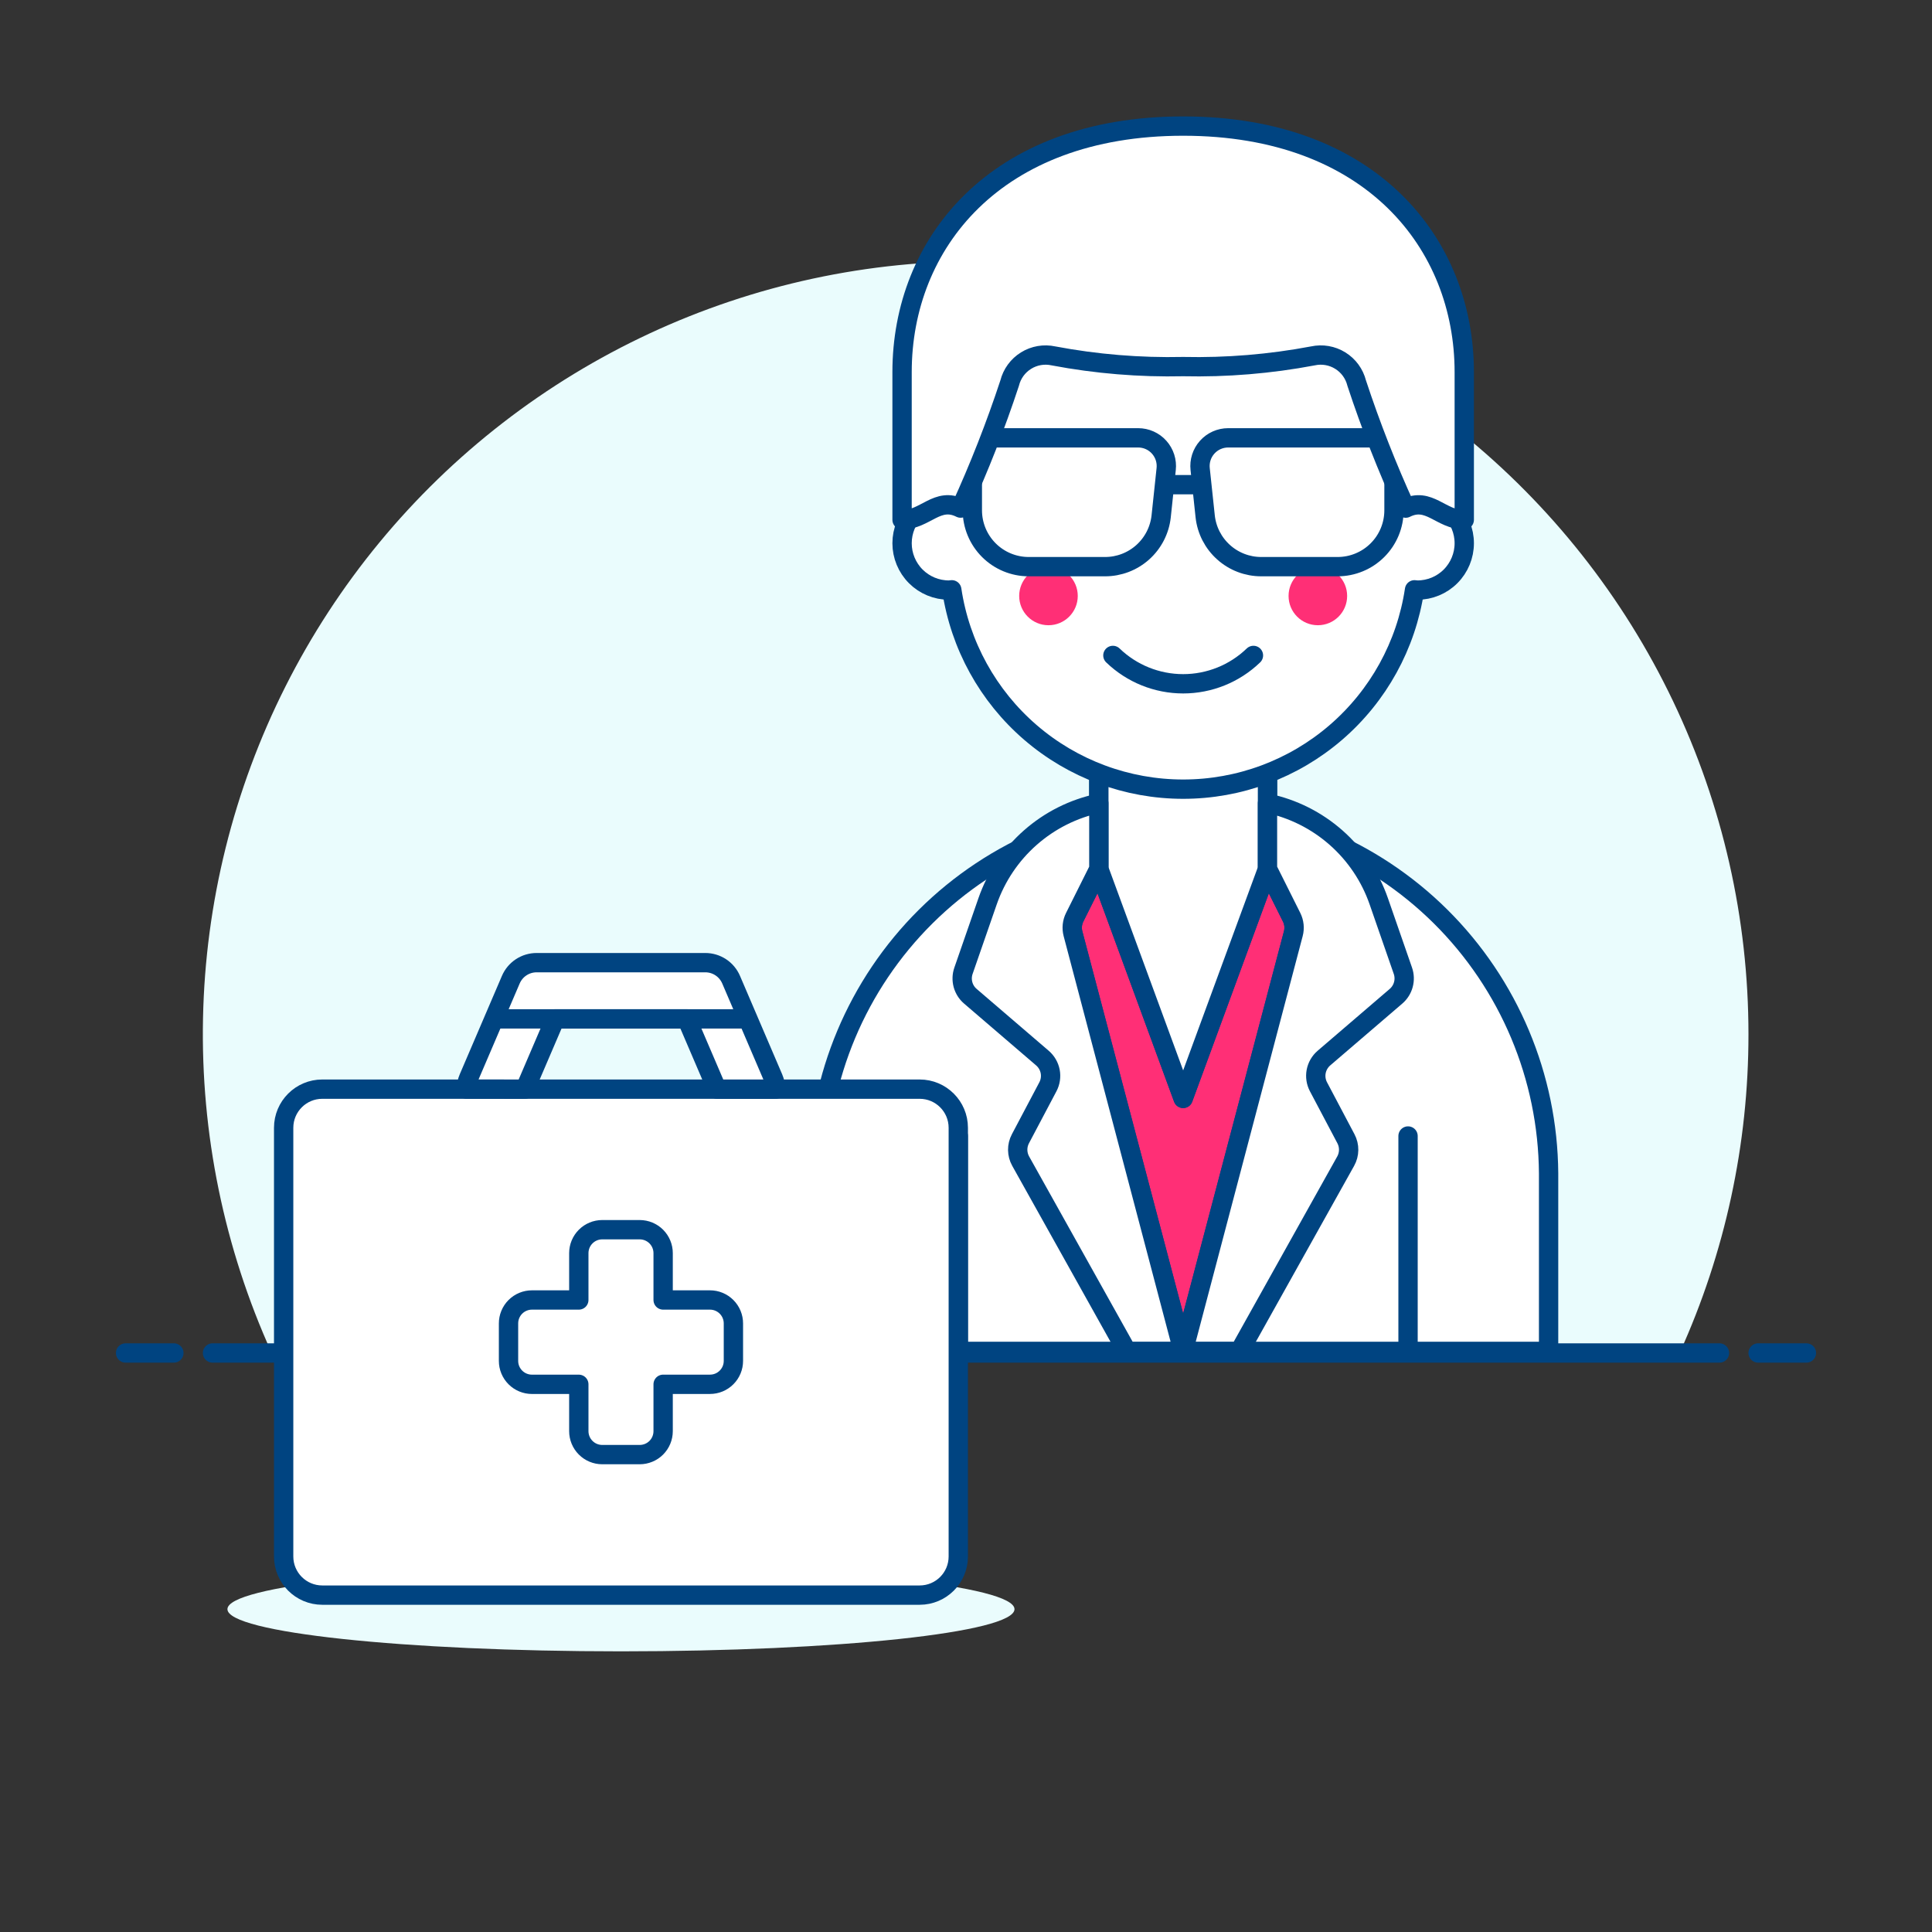 <svg xmlns="http://www.w3.org/2000/svg" fill="none" viewBox="0 0 100 100"><rect x="0" y="0" width="100" height="100" fill="#333333" stroke="none"/><path fill="#eafcfd" d="M90.5 53.53C90.501 47.56 89.165 41.666 86.591 36.279C84.018 30.893 80.271 26.151 75.626 22.401C70.98 18.651 65.555 15.988 59.747 14.608C53.939 13.228 47.895 13.166 42.06 14.425C36.224 15.685 30.745 18.235 26.023 21.888C21.302 25.541 17.457 30.205 14.773 35.537C12.088 40.869 10.631 46.735 10.508 52.703C10.386 58.672 11.601 64.592 14.064 70.03H86.936C89.289 64.848 90.504 59.221 90.5 53.53V53.53Z"/><path stroke="#004481" stroke-linecap="round" stroke-linejoin="round" d="M11 70.03H89" fill="#ffffff"/><path stroke="#004481" stroke-linecap="round" stroke-linejoin="round" d="M6.5 70.03H9" fill="#ffffff"/><path stroke="#004481" stroke-linecap="round" stroke-linejoin="round" d="M91 70.03H93.5" fill="#ffffff"/><path fill="#ffffff" d="M80.155 69.948V60.727C80.119 55.734 78.11 50.959 74.567 47.441C71.023 43.924 66.233 41.95 61.24 41.95C56.248 41.95 51.458 43.924 47.914 47.441C44.371 50.959 42.362 55.734 42.326 60.727V69.948H80.155Z"/><path stroke="#004481" stroke-linecap="round" stroke-linejoin="round" d="M80.155 69.948V60.727C80.119 55.734 78.11 50.959 74.567 47.441C71.023 43.924 66.233 41.95 61.24 41.95C56.248 41.95 51.458 43.924 47.914 47.441C44.371 50.959 42.362 55.734 42.326 60.727V69.948H80.155Z" fill="#ffffff"/><path stroke="#004481" stroke-linecap="round" stroke-linejoin="round" d="M49.601 69.948V58.799" fill="#ffffff"/><path stroke="#004481" stroke-linecap="round" stroke-linejoin="round" d="M72.88 69.948V58.799" fill="#ffffff"/><path fill="#ff2f76" stroke="#004481" stroke-linecap="round" stroke-linejoin="round" d="M65.606 44.977H56.876L55.626 47.477C55.494 47.741 55.463 48.043 55.538 48.328L61.238 69.947L66.938 48.328C67.013 48.043 66.982 47.741 66.85 47.477L65.606 44.977Z"/><path fill="#ffffff" stroke="#004481" stroke-linecap="round" stroke-linejoin="round" d="M65.605 44.977L61.24 56.853L56.876 44.977V38.43H65.605V44.977Z"/><path stroke="#004481" stroke-linecap="round" stroke-linejoin="round" d="M65.605 44.977L61.24 56.853L56.876 44.977V38.43H65.605V44.977Z" fill="#ffffff"/><path fill="#ffffff" stroke="#004481" stroke-linecap="round" stroke-linejoin="round" d="M56.876 41.576V44.976L55.626 47.476C55.494 47.74 55.463 48.042 55.538 48.327L61.238 69.946H58.33L52.83 60.1C52.731 59.923 52.679 59.725 52.676 59.523C52.674 59.321 52.722 59.121 52.817 58.942L54.238 56.253C54.367 56.01 54.409 55.73 54.358 55.46C54.306 55.19 54.164 54.945 53.955 54.766L50.226 51.566C50.041 51.408 49.908 51.197 49.844 50.962C49.781 50.727 49.789 50.478 49.869 50.248L51.118 46.648C51.559 45.378 52.321 44.244 53.33 43.355C54.339 42.466 55.56 41.853 56.876 41.576V41.576Z"/><path fill="#ffffff" stroke="#004481" stroke-linecap="round" stroke-linejoin="round" d="M65.605 41.576V44.976L66.855 47.476C66.987 47.74 67.018 48.042 66.943 48.327L61.243 69.946H64.153L69.653 60.1C69.751 59.923 69.804 59.725 69.806 59.523C69.809 59.321 69.76 59.121 69.666 58.942L68.245 56.253C68.116 56.01 68.074 55.73 68.125 55.46C68.177 55.19 68.318 54.945 68.527 54.766L72.257 51.566C72.442 51.407 72.575 51.197 72.638 50.962C72.702 50.727 72.694 50.478 72.614 50.248L71.364 46.648C70.923 45.377 70.161 44.243 69.152 43.354C68.143 42.465 66.921 41.853 65.605 41.576V41.576Z"/><path fill="#ffffff" stroke="#004481" stroke-linecap="round" stroke-linejoin="round" d="M73.365 25.693V22.662C73.379 21.061 73.077 19.472 72.474 17.988C71.871 16.505 70.98 15.155 69.853 14.017C68.726 12.88 67.384 11.977 65.906 11.36C64.428 10.744 62.842 10.427 61.24 10.427C59.639 10.427 58.053 10.744 56.575 11.36C55.097 11.977 53.755 12.88 52.628 14.017C51.501 15.155 50.61 16.505 50.007 17.988C49.404 19.472 49.101 21.061 49.116 22.662V25.693C48.473 25.693 47.856 25.948 47.401 26.403C46.947 26.858 46.691 27.475 46.691 28.118C46.691 28.761 46.947 29.378 47.401 29.833C47.856 30.288 48.473 30.543 49.116 30.543C49.167 30.543 49.216 30.531 49.264 30.528C49.693 33.398 51.138 36.018 53.336 37.912C55.534 39.806 58.339 40.847 61.24 40.847C64.141 40.847 66.946 39.806 69.144 37.912C71.342 36.018 72.787 33.398 73.216 30.528C73.267 30.528 73.316 30.543 73.365 30.543C74.008 30.543 74.625 30.288 75.08 29.833C75.534 29.378 75.79 28.761 75.79 28.118C75.79 27.475 75.534 26.858 75.08 26.403C74.625 25.948 74.008 25.693 73.365 25.693V25.693Z"/><path fill="#ff2f76" d="M54.269 32.362C55.106 32.362 55.785 31.683 55.785 30.846C55.785 30.009 55.106 29.33 54.269 29.33C53.432 29.33 52.753 30.009 52.753 30.846C52.753 31.683 53.432 32.362 54.269 32.362Z"/><path fill="#ff2f76" d="M68.212 32.362C69.049 32.362 69.728 31.683 69.728 30.846C69.728 30.009 69.049 29.33 68.212 29.33C67.375 29.33 66.696 30.009 66.696 30.846C66.696 31.683 67.375 32.362 68.212 32.362Z"/><path stroke="#004481" stroke-linecap="round" stroke-linejoin="round" d="M64.878 33.925C63.901 34.867 62.597 35.393 61.24 35.393C59.884 35.393 58.58 34.867 57.603 33.925" fill="#ffffff"/><path stroke="#004481" stroke-linecap="round" stroke-linejoin="round" d="M58.209 26.905C58.059 26.546 57.807 26.239 57.483 26.023C57.16 25.808 56.779 25.693 56.391 25.693C56.002 25.693 55.621 25.808 55.298 26.023C54.974 26.239 54.721 26.546 54.572 26.905" fill="#ffffff"/><path stroke="#004481" stroke-linecap="round" stroke-linejoin="round" d="M67.909 26.905C67.759 26.546 67.507 26.239 67.183 26.023C66.86 25.808 66.479 25.693 66.091 25.693C65.701 25.693 65.321 25.808 64.998 26.023C64.674 26.239 64.421 26.546 64.272 26.905" fill="#ffffff"/><path stroke="#004481" stroke-linecap="round" stroke-linejoin="round" d="M57.2 29.33H53.246C52.472 29.33 51.73 29.023 51.183 28.476C50.636 27.929 50.328 27.187 50.328 26.413V23.874C50.328 23.715 50.359 23.557 50.42 23.41C50.481 23.263 50.571 23.129 50.683 23.017C50.796 22.904 50.93 22.815 51.077 22.754C51.224 22.693 51.382 22.662 51.541 22.662H58.911C59.116 22.662 59.319 22.705 59.507 22.789C59.694 22.873 59.862 22.995 59.998 23.148C60.135 23.301 60.238 23.481 60.301 23.677C60.363 23.872 60.384 24.079 60.361 24.283L60.101 26.735C60.021 27.449 59.681 28.108 59.146 28.587C58.611 29.065 57.918 29.33 57.2 29.33V29.33Z" fill="#ffffff"/><path stroke="#004481" stroke-linecap="round" stroke-linejoin="round" d="M65.28 29.33H69.234C69.617 29.33 69.997 29.255 70.351 29.108C70.705 28.962 71.027 28.747 71.298 28.476C71.569 28.205 71.784 27.884 71.931 27.53C72.078 27.176 72.153 26.796 72.153 26.413V23.874C72.153 23.715 72.122 23.557 72.061 23.41C72 23.263 71.91 23.129 71.798 23.017C71.685 22.904 71.551 22.815 71.404 22.754C71.257 22.693 71.099 22.662 70.94 22.662H63.569C63.364 22.662 63.161 22.706 62.974 22.789C62.786 22.873 62.619 22.996 62.482 23.149C62.346 23.302 62.242 23.482 62.18 23.677C62.118 23.873 62.097 24.079 62.12 24.283L62.381 26.735C62.46 27.448 62.8 28.108 63.335 28.586C63.87 29.065 64.562 29.33 65.28 29.33V29.33Z" fill="#ffffff"/><path stroke="#004481" stroke-linecap="round" stroke-linejoin="round" d="M60.309 25.087H62.172" fill="#ffffff"/><path fill="#ffffff" d="M61.24 6.526C51.488 6.526 46.691 12.639 46.691 19.257V26.905C47.903 26.905 48.509 25.693 49.722 26.299C50.687 24.19 51.534 22.03 52.26 19.827C52.381 19.344 52.685 18.927 53.109 18.665C53.532 18.402 54.041 18.315 54.527 18.421C56.739 18.839 58.989 19.025 61.24 18.975C63.491 19.025 65.741 18.839 67.954 18.421C68.441 18.315 68.949 18.402 69.372 18.665C69.796 18.927 70.1 19.344 70.221 19.827C70.947 22.03 71.794 24.191 72.759 26.3C73.971 25.694 74.578 26.906 75.79 26.906V19.257C75.79 12.639 70.993 6.526 61.24 6.526Z"/><path stroke="#004481" stroke-linecap="round" stroke-linejoin="round" d="M61.24 6.526C51.488 6.526 46.691 12.639 46.691 19.257V26.905C47.903 26.905 48.509 25.693 49.722 26.299C50.687 24.19 51.534 22.03 52.26 19.827C52.381 19.344 52.685 18.927 53.109 18.665C53.532 18.402 54.041 18.315 54.527 18.421C56.739 18.839 58.989 19.025 61.24 18.975C63.491 19.025 65.741 18.839 67.954 18.421C68.441 18.315 68.949 18.402 69.372 18.665C69.796 18.927 70.1 19.344 70.221 19.827C70.947 22.03 71.794 24.191 72.759 26.3C73.971 25.694 74.578 26.906 75.79 26.906V19.257C75.79 12.639 70.993 6.526 61.24 6.526Z" fill="#ffffff"/><path fill="#eafcfd" d="M32.141 85.473C43.391 85.473 52.51 84.496 52.51 83.291C52.51 82.086 43.391 81.109 32.141 81.109C20.892 81.109 11.772 82.086 11.772 83.291C11.772 84.496 20.892 85.473 32.141 85.473Z"/><path fill="#ffffff" d="M47.176 56.374H17.107C15.768 56.374 14.682 57.46 14.682 58.799V80.138C14.682 81.477 15.768 82.563 17.107 82.563H47.176C48.515 82.563 49.601 81.477 49.601 80.138V58.799C49.601 57.46 48.515 56.374 47.176 56.374Z"/><path stroke="#004481" stroke-linecap="round" stroke-linejoin="round" d="M47.601 56.374H16.682C15.577 56.374 14.682 57.27 14.682 58.374V80.563C14.682 81.668 15.577 82.563 16.682 82.563H47.601C48.706 82.563 49.601 81.668 49.601 80.563V58.374C49.601 57.27 48.706 56.374 47.601 56.374Z" fill="#ffffff"/><path fill="#ff2f76" d="M36.749 67.287H34.324V64.862C34.324 64.54 34.196 64.232 33.969 64.004C33.741 63.777 33.433 63.649 33.111 63.649H31.171C30.849 63.649 30.541 63.777 30.314 64.005C30.087 64.232 29.959 64.54 29.959 64.862V67.287H27.534C27.375 67.287 27.217 67.318 27.07 67.379C26.922 67.44 26.789 67.529 26.676 67.642C26.563 67.755 26.474 67.888 26.413 68.036C26.352 68.183 26.321 68.341 26.321 68.5V70.44C26.321 70.599 26.352 70.757 26.413 70.904C26.474 71.051 26.564 71.185 26.676 71.297C26.789 71.41 26.923 71.499 27.07 71.56C27.217 71.621 27.375 71.652 27.534 71.652H29.959V74.077C29.959 74.399 30.087 74.707 30.314 74.934C30.541 75.162 30.849 75.29 31.171 75.29H33.111C33.433 75.29 33.741 75.162 33.969 74.935C34.196 74.707 34.324 74.399 34.324 74.077V71.651H36.749C36.908 71.651 37.066 71.62 37.213 71.559C37.36 71.498 37.493 71.409 37.606 71.296C37.719 71.183 37.808 71.05 37.869 70.903C37.93 70.756 37.961 70.598 37.961 70.439V68.5C37.961 68.341 37.93 68.183 37.869 68.036C37.808 67.889 37.719 67.755 37.606 67.642C37.494 67.53 37.36 67.44 37.213 67.379C37.066 67.318 36.908 67.287 36.749 67.287Z"/><path stroke="#004481" stroke-linecap="round" stroke-linejoin="round" d="M36.749 67.287H34.324V64.862C34.324 64.54 34.196 64.232 33.969 64.004C33.741 63.777 33.433 63.649 33.111 63.649H31.171C30.849 63.649 30.541 63.777 30.314 64.005C30.087 64.232 29.959 64.54 29.959 64.862V67.287H27.534C27.375 67.287 27.217 67.318 27.07 67.379C26.922 67.44 26.789 67.529 26.676 67.642C26.563 67.755 26.474 67.888 26.413 68.036C26.352 68.183 26.321 68.341 26.321 68.5V70.44C26.321 70.599 26.352 70.757 26.413 70.904C26.474 71.051 26.564 71.185 26.676 71.297C26.789 71.41 26.923 71.499 27.07 71.56C27.217 71.621 27.375 71.652 27.534 71.652H29.959V74.077C29.959 74.399 30.087 74.707 30.314 74.934C30.541 75.162 30.849 75.29 31.171 75.29H33.111C33.433 75.29 33.741 75.162 33.969 74.935C34.196 74.707 34.324 74.399 34.324 74.077V71.651H36.749C36.908 71.651 37.066 71.62 37.213 71.559C37.36 71.498 37.493 71.409 37.606 71.296C37.719 71.183 37.808 71.05 37.869 70.903C37.93 70.756 37.961 70.598 37.961 70.439V68.5C37.961 68.341 37.93 68.183 37.869 68.036C37.808 67.889 37.719 67.755 37.606 67.642C37.494 67.53 37.36 67.44 37.213 67.379C37.066 67.318 36.908 67.287 36.749 67.287Z" fill="#ffffff"/><path fill="#ffffff" stroke="#004481" stroke-linecap="round" stroke-linejoin="round" d="M27.176 56.374L28.735 52.737H35.547L37.106 56.374H40.142C40.143 56.177 40.103 55.983 40.025 55.802L37.843 50.709C37.731 50.447 37.545 50.224 37.307 50.067C37.069 49.91 36.791 49.827 36.506 49.827H27.776C27.491 49.827 27.213 49.91 26.975 50.067C26.737 50.224 26.551 50.447 26.439 50.709L24.257 55.8C24.179 55.981 24.139 56.175 24.14 56.372L27.176 56.374Z"/><path stroke="#004481" stroke-linecap="round" stroke-linejoin="round" d="M25.594 52.737H38.689" fill="#ffffff"/></svg>